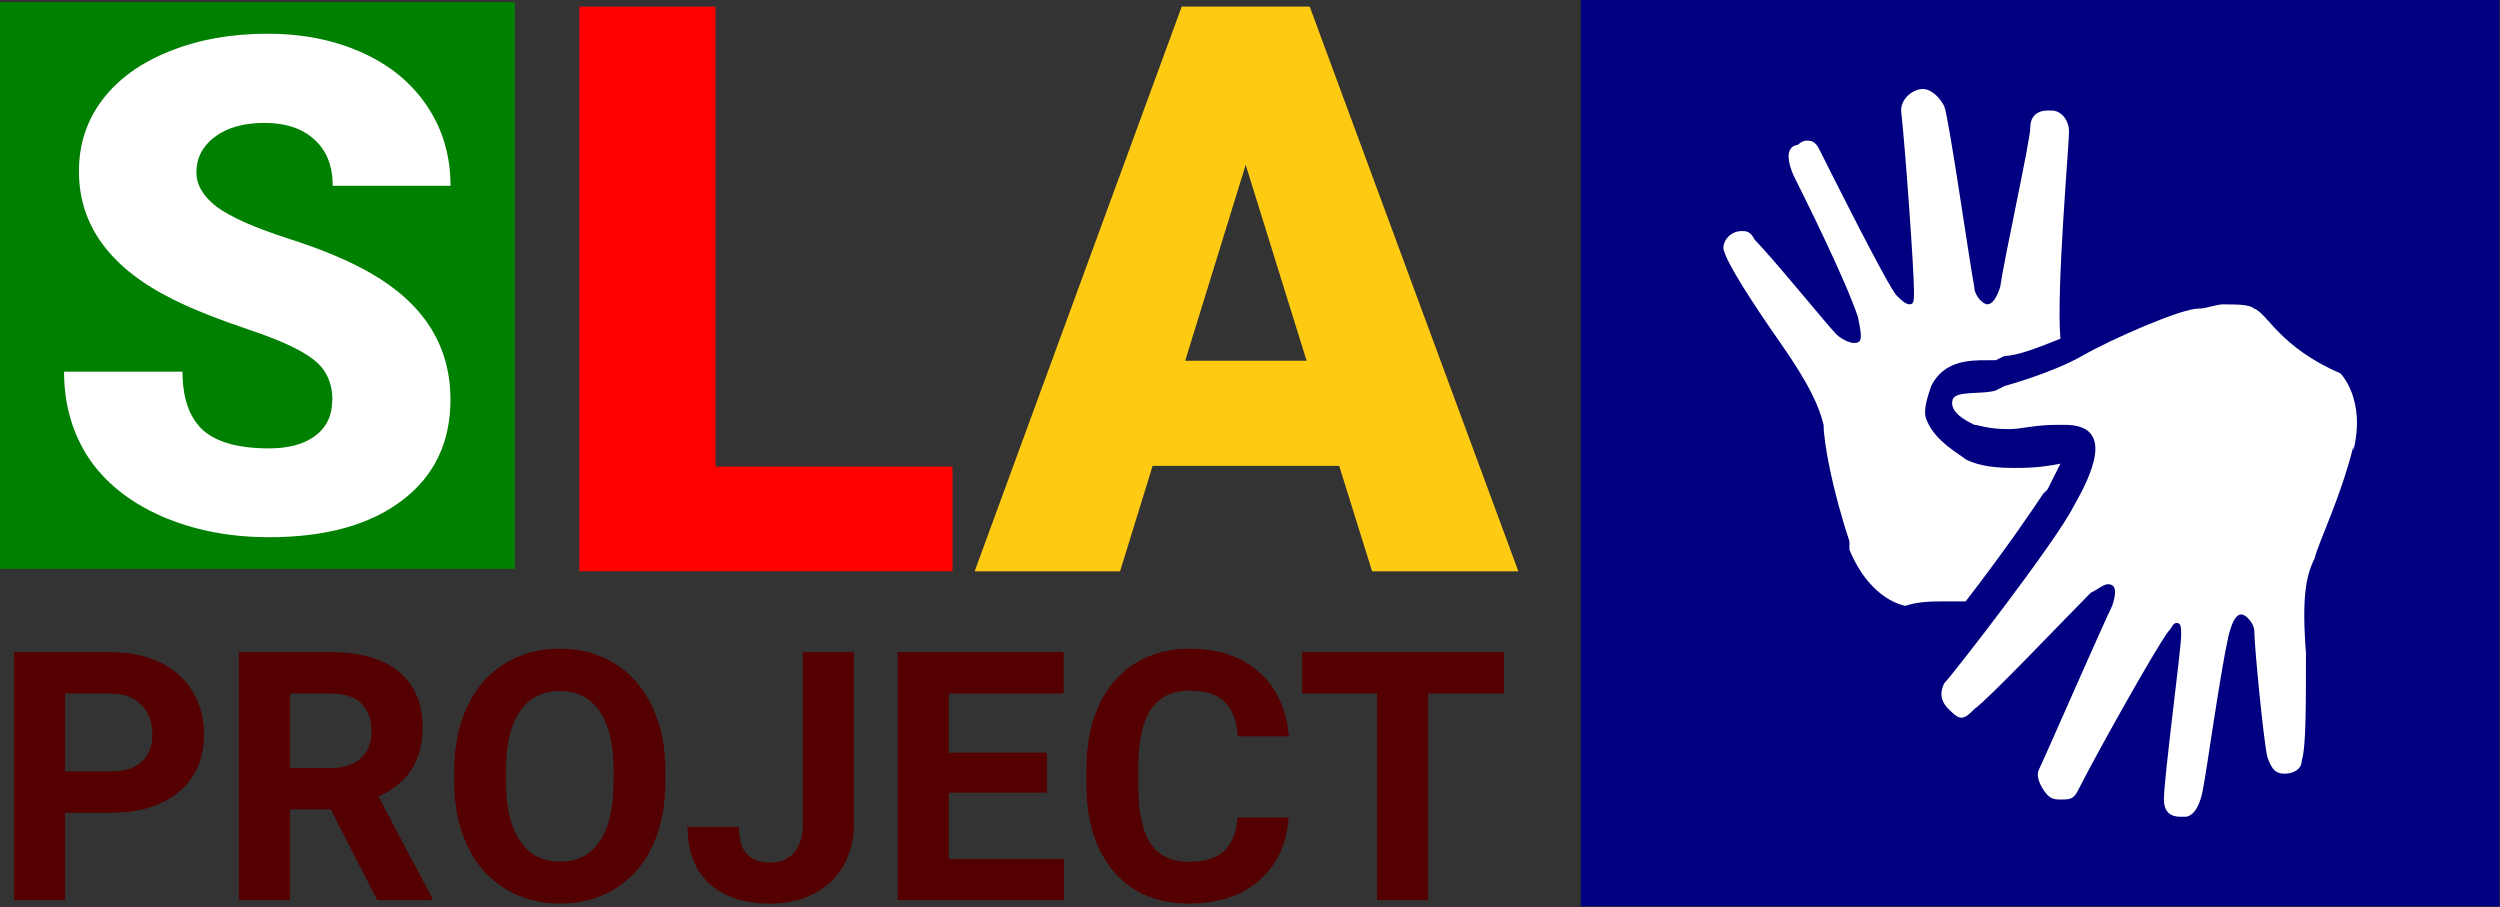 <?xml version="1.0" encoding="UTF-8" standalone="no"?>
<svg
   xmlns:dc="http://purl.org/dc/elements/1.1/"
   xmlns:cc="http://creativecommons.org/ns#"
   xmlns:rdf="http://www.w3.org/1999/02/22-rdf-syntax-ns#"
   xmlns:svg="http://www.w3.org/2000/svg"
   xmlns="http://www.w3.org/2000/svg"
   xmlns:sodipodi="http://sodipodi.sourceforge.net/DTD/sodipodi-0.dtd"
   xmlns:inkscape="http://www.inkscape.org/namespaces/inkscape"
   width="875.935"
   height="317.783"
   viewBox="0 0 231.758 84.08"
   version="1.1"
   id="svg1269"
   inkscape:version="1.0.1 (0767f8302a, 2020-10-17)"
   sodipodi:docname="sla_logo_color.svg">
  <rect x="0" y="0" width="231.758" height="84.08" fill="#333333" stroke="none"/>
  <defs
     id="defs1263" />
  <sodipodi:namedview
     id="base"
     pagecolor="#ffffff"
     bordercolor="#666666"
     borderopacity="1.0"
     inkscape:pageopacity="0.0"
     inkscape:pageshadow="2"
     inkscape:zoom="0.68485681"
     inkscape:cx="284.23067"
     inkscape:cy="82.834583"
     inkscape:document-units="mm"
     inkscape:current-layer="layer1"
     inkscape:document-rotation="0"
     showgrid="false"
     inkscape:window-width="1920"
     inkscape:window-height="1016"
     inkscape:window-x="0"
     inkscape:window-y="27"
     inkscape:window-maximized="1"
     units="px"
     fit-margin-top="0"
     fit-margin-left="0"
     fit-margin-right="0"
     fit-margin-bottom="0" />
  <g
     inkscape:label="Layer 1"
     inkscape:groupmode="layer"
     id="layer1"
     transform="translate(-26.037,-48.249)">
    <g
       id="g1217"
       transform="matrix(4.975,0,0,4.975,-271.409,-730.118)">
      <path
         id="rect2779-97-7"
         style="fill:#000080;stroke-width:3.004"
         transform="matrix(0,1,1,0,0,0)"
         d="m 156.444,89.244 h 16.899 v 17.12 h -16.899 z" />
      <path
         sodipodi:nodetypes="ccssccscccsccsccccccsccccscccscccsssscscccccscccccssscccsccscscsccsssssccsscsccccccccc"
         inkscape:connector-curvature="0"
         id="rect844-9-1-5"
         d="m 95.614,158.114 c -0.161,0 -0.401,0.16 -0.401,0.401 0.08,0.722 0.24,2.968 0.24,3.37 0,0.16 3.6e-4,0.241 -0.08,0.241 -0.08,0 -0.161,-0.081 -0.241,-0.161 -0.161,-0.16 -1.284,-2.408 -1.445,-2.729 -0.08,-0.16 -0.16,-0.16 -0.24,-0.16 -0.08,0 -0.161,0.08 -0.161,0.08 0,0 -0.321,8e-4 -0.08,0.563 0.161,0.321 0.963,1.925 1.204,2.647 0.08,0.401 0.081,0.481 -0.08,0.481 -0.08,0 -0.241,-0.08 -0.321,-0.16 -0.161,-0.161 -1.204,-1.444 -1.525,-1.765 -0.08,-0.16 -0.161,-0.161 -0.241,-0.161 -0.241,0 -0.4,0.241 -0.32,0.401 0.08,0.241 0.48,0.882 1.042,1.685 0.562,0.802 0.724,1.204 0.804,1.525 0,0.321 0.16,1.205 0.481,2.168 v 0.16 c 0.401,0.963 1.044,1.044 1.044,1.044 0.241,-0.08 0.482,-0.082 0.723,-0.082 H 96.416 c 0.803,-1.043 1.284,-1.765 1.445,-2.006 l 0.08,-0.08 0.241,-0.481 c -0.401,0.08 -0.643,0.08 -0.884,0.08 -0.482,0 -0.722,-0.08 -0.882,-0.16 -0.08,-0.08 -0.562,-0.321 -0.723,-0.723 -0.08,-0.161 -3.6e-4,-0.402 0.08,-0.643 0.241,-0.481 0.723,-0.481 1.044,-0.481 h 0.16 l 0.161,-0.08 c 0.241,0 0.642,-0.161 1.044,-0.321 -0.08,-0.883 0.16,-3.61 0.16,-3.851 0,-0.241 -0.161,-0.401 -0.321,-0.401 h -0.08 c -0.161,0 -0.321,0.079 -0.321,0.32 0,0.241 -0.481,2.408 -0.561,2.97 -0.08,0.241 -0.161,0.321 -0.241,0.321 -0.08,0 -0.241,-0.161 -0.241,-0.321 -0.08,-0.401 -0.481,-3.211 -0.561,-3.371 -0.08,-0.161 -0.241,-0.32 -0.401,-0.32 z m 5.619,4.012 c -0.161,0 -0.321,0.08 -0.481,0.08 -0.321,0 -1.606,0.561 -2.168,0.882 -0.562,0.321 -1.445,0.561 -1.445,0.561 l -0.161,0.082 c -0.241,0.08 -0.722,-6.3e-4 -0.802,0.16 -0.08,0.241 0.241,0.401 0.401,0.481 0.08,0 0.241,0.08 0.643,0.08 0.241,0 0.483,-0.08 0.884,-0.08 h 0.16 c 0.963,0 0.481,0.963 0.16,1.525 -0.321,0.642 -2.247,3.129 -2.407,3.29 -0.08,0.16 -0.081,0.321 0.08,0.481 0.08,0.08 0.161,0.161 0.241,0.161 0.08,0 0.16,-0.081 0.24,-0.161 0.241,-0.16 1.766,-1.765 2.168,-2.166 0.161,-0.08 0.241,-0.16 0.321,-0.16 0.161,0 0.16,0.16 0.08,0.401 -0.161,0.321 -1.283,2.888 -1.364,3.048 -0.08,0.16 0.08,0.401 0.16,0.481 0.08,0.08 0.161,0.082 0.241,0.082 0.161,0 0.241,-8e-4 0.321,-0.161 0.321,-0.642 1.444,-2.647 1.685,-2.968 0.08,-0.08 0.081,-0.161 0.161,-0.161 0.08,0 0.08,0.081 0.08,0.241 0,0.241 -0.321,2.649 -0.321,3.05 0,0.321 0.241,0.32 0.321,0.32 h 0.08 c 0.08,0 0.241,-0.08 0.321,-0.481 0.08,-0.401 0.321,-2.166 0.481,-2.888 0.08,-0.321 0.161,-0.401 0.241,-0.401 0.08,0 0.241,0.161 0.241,0.321 0,0.241 0.159,1.926 0.24,2.327 0.08,0.241 0.161,0.32 0.321,0.32 0.161,0 0.321,-0.079 0.321,-0.24 0.08,-0.241 0.08,-0.963 0.08,-2.006 -0.08,-1.043 5.7e-4,-1.445 0.161,-1.766 0.08,-0.321 0.482,-1.123 0.722,-2.086 v 0.08 c 0.241,-0.963 -0.241,-1.443 -0.241,-1.443 -1.124,-0.481 -1.364,-1.123 -1.605,-1.204 -0.08,-0.08 -0.322,-0.08 -0.563,-0.08 z"
         style="fill:#ffffff;fill-opacity:1;stroke:none;stroke-width:5.8;stroke-miterlimit:4;stroke-dasharray:none;stroke-dashoffset:0;stroke-opacity:1"
         inkscape:export-xdpi="203.19945"
         inkscape:export-ydpi="203.19945" />
      <g
         aria-label="SLA"
         id="text2748-6-3-2-6"
         style="font-style:normal;font-variant:normal;font-weight:900;font-stretch:normal;font-size:14.802px;line-height:1.25;font-family:Roboto;-inkscape-font-specification:'Roboto, Heavy';font-variant-ligatures:normal;font-variant-caps:normal;font-variant-numeric:normal;font-variant-east-asian:normal;letter-spacing:0px;word-spacing:0px;fill:#000080;fill-opacity:1;stroke:none;stroke-width:0.37"
         transform="translate(-43.265,126.796)">
        <path
           d="m 116.386,38.354 h 4.416 v 1.951 h -6.953 V 29.783 h 2.537 z"
           style="font-style:normal;font-variant:normal;font-weight:900;font-stretch:normal;font-size:14.802px;font-family:Roboto;-inkscape-font-specification:'Roboto, Heavy';font-variant-ligatures:normal;font-variant-caps:normal;font-variant-numeric:normal;font-variant-east-asian:normal;fill:#ff0000;stroke-width:0.37"
           id="path3115-3-2" />
        <path
           d="m 128.007,38.34 h -3.476 l -0.607,1.966 h -2.71 l 3.859,-10.523 h 2.385 l 3.888,10.523 h -2.725 z m -2.869,-1.959 h 2.262 l -1.135,-3.65 z"
           style="font-style:normal;font-variant:normal;font-weight:900;font-stretch:normal;font-size:14.802px;font-family:Roboto;-inkscape-font-specification:'Roboto, Heavy';font-variant-ligatures:normal;font-variant-caps:normal;font-variant-numeric:normal;font-variant-east-asian:normal;fill:#ffcb12;fill-opacity:1;stroke-width:0.37"
           id="path3117-7-9" />
      </g>
      <path
         id="rect2779-1-2"
         style="fill:#008000;stroke-width:1.778"
         d="m 59.784,156.495 h 9.599 v 10.561 H 59.784 Z" />
      <g
         aria-label="S"
         id="text2748-6-98-7"
         style="font-style:normal;font-variant:normal;font-weight:900;font-stretch:normal;font-size:12.844px;line-height:1.25;font-family:Roboto;-inkscape-font-specification:'Roboto, Heavy';font-variant-ligatures:normal;font-variant-caps:normal;font-variant-numeric:normal;font-variant-east-asian:normal;letter-spacing:0px;word-spacing:0px;fill:#ffffff;fill-opacity:1;stroke:none;stroke-width:0.321">
        <path
           d="m 65.982,163.914 q 0,-0.483 -0.345,-0.753 -0.339,-0.27 -1.198,-0.558 -0.859,-0.288 -1.405,-0.558 -1.775,-0.872 -1.775,-2.396 0,-0.759 0.439,-1.336 0.445,-0.583 1.254,-0.903 0.809,-0.326 1.819,-0.326 0.985,0 1.762,0.351 0.784,0.351 1.217,1.003 0.433,0.646 0.433,1.48 h -2.195 q 0,-0.558 -0.345,-0.865 -0.339,-0.307 -0.922,-0.307 -0.589,0 -0.934,0.263 -0.339,0.257 -0.339,0.658 0,0.351 0.376,0.64 0.376,0.282 1.323,0.59 0.947,0.301 1.555,0.652 1.48,0.853 1.48,2.352 0,1.198 -0.903,1.881 -0.903,0.684 -2.477,0.684 -1.11,0 -2.013,-0.395 -0.897,-0.401 -1.355,-1.091 -0.452,-0.696 -0.452,-1.599 h 2.207 q 0,0.734 0.376,1.085 0.383,0.345 1.235,0.345 0.546,0 0.859,-0.232 0.32,-0.238 0.32,-0.665 z"
           style="stroke-width:0.321"
           id="path2832" />
      </g>
      <g
         aria-label="PROJECT"
         id="text2750-6-1-3"
         style="font-style:normal;font-variant:normal;font-weight:bold;font-stretch:normal;font-size:6.5px;line-height:1.25;font-family:Roboto;-inkscape-font-specification:'Roboto, Bold';font-variant-ligatures:normal;font-variant-caps:normal;font-variant-numeric:normal;font-variant-east-asian:normal;letter-spacing:0px;word-spacing:0px;fill:#550000;fill-opacity:1;stroke:none;stroke-width:0.488">
        <path
           d="m 61.002,171.601 v 1.628 h -0.952 v -4.621 h 1.803 q 0.521,0 0.914,0.19 0.397,0.19 0.609,0.543 0.213,0.349 0.213,0.797 0,0.679 -0.467,1.073 -0.463,0.39 -1.285,0.39 z m 0,-0.771 h 0.851 q 0.378,0 0.574,-0.178 0.2,-0.178 0.2,-0.508 0,-0.34 -0.2,-0.549 -0.2,-0.209 -0.552,-0.216 h -0.873 z"
           style="font-style:normal;font-variant:normal;font-weight:bold;font-stretch:normal;font-size:6.5px;font-family:Roboto;-inkscape-font-specification:'Roboto, Bold';font-variant-ligatures:normal;font-variant-caps:normal;font-variant-numeric:normal;font-variant-east-asian:normal;fill:#550000;stroke-width:0.488"
           id="path2835" />
        <path
           d="m 65.95,171.537 h -0.759 v 1.692 h -0.952 v -4.621 h 1.717 q 0.819,0 1.263,0.365 0.444,0.365 0.444,1.032 0,0.473 -0.206,0.79 -0.203,0.314 -0.619,0.501 l 1,1.888 v 0.044 H 66.817 Z m -0.759,-0.771 h 0.768 q 0.359,0 0.555,-0.181 0.197,-0.184 0.197,-0.505 0,-0.327 -0.187,-0.514 -0.184,-0.187 -0.568,-0.187 h -0.765 z"
           style="font-style:normal;font-variant:normal;font-weight:bold;font-stretch:normal;font-size:6.5px;font-family:Roboto;-inkscape-font-specification:'Roboto, Bold';font-variant-ligatures:normal;font-variant-caps:normal;font-variant-numeric:normal;font-variant-east-asian:normal;fill:#550000;stroke-width:0.488"
           id="path2837" />
        <path
           d="m 72.187,171.023 q 0,0.682 -0.241,1.197 -0.241,0.514 -0.692,0.793 -0.448,0.279 -1.028,0.279 -0.574,0 -1.025,-0.276 -0.451,-0.276 -0.698,-0.787 -0.248,-0.514 -0.251,-1.181 v -0.229 q 0,-0.682 0.244,-1.2 0.248,-0.521 0.695,-0.797 0.451,-0.279 1.028,-0.279 0.578,0 1.025,0.279 0.451,0.276 0.695,0.797 0.248,0.517 0.248,1.197 z m -0.965,-0.209 q 0,-0.727 -0.26,-1.104 -0.26,-0.378 -0.743,-0.378 -0.479,0 -0.74,0.375 -0.26,0.371 -0.263,1.092 v 0.225 q 0,0.708 0.26,1.098 0.26,0.39 0.749,0.39 0.479,0 0.736,-0.375 0.257,-0.378 0.26,-1.098 z"
           style="font-style:normal;font-variant:normal;font-weight:bold;font-stretch:normal;font-size:6.5px;font-family:Roboto;-inkscape-font-specification:'Roboto, Bold';font-variant-ligatures:normal;font-variant-caps:normal;font-variant-numeric:normal;font-variant-east-asian:normal;fill:#550000;stroke-width:0.488"
           id="path2839" />
        <path
           d="m 74.748,168.608 h 0.952 v 3.199 q 0,0.441 -0.197,0.781 -0.194,0.336 -0.549,0.521 -0.355,0.184 -0.803,0.184 -0.733,0 -1.143,-0.371 -0.409,-0.375 -0.409,-1.057 h 0.958 q 0,0.34 0.143,0.501 0.143,0.162 0.451,0.162 0.273,0 0.435,-0.187 0.162,-0.187 0.162,-0.533 z"
           style="font-style:normal;font-variant:normal;font-weight:bold;font-stretch:normal;font-size:6.5px;font-family:Roboto;-inkscape-font-specification:'Roboto, Bold';font-variant-ligatures:normal;font-variant-caps:normal;font-variant-numeric:normal;font-variant-east-asian:normal;fill:#550000;stroke-width:0.488"
           id="path2841" />
        <path
           d="m 79.296,171.226 h -1.828 v 1.238 h 2.146 v 0.765 h -3.098 v -4.621 h 3.091 v 0.771 h -2.139 v 1.101 h 1.828 z"
           style="font-style:normal;font-variant:normal;font-weight:bold;font-stretch:normal;font-size:6.5px;font-family:Roboto;-inkscape-font-specification:'Roboto, Bold';font-variant-ligatures:normal;font-variant-caps:normal;font-variant-numeric:normal;font-variant-east-asian:normal;fill:#550000;stroke-width:0.488"
           id="path2843" />
        <path
           d="m 83.8,171.69 q -0.054,0.746 -0.552,1.174 -0.495,0.428 -1.308,0.428 -0.889,0 -1.4,-0.597 -0.508,-0.6 -0.508,-1.644 v -0.282 q 0,-0.666 0.235,-1.174 0.235,-0.508 0.67,-0.778 0.438,-0.273 1.016,-0.273 0.8,0 1.289,0.428 0.489,0.428 0.565,1.203 h -0.952 q -0.035,-0.448 -0.251,-0.647 -0.213,-0.203 -0.651,-0.203 -0.476,0 -0.714,0.343 -0.235,0.34 -0.241,1.057 v 0.349 q 0,0.749 0.225,1.095 0.229,0.346 0.717,0.346 0.441,0 0.657,-0.2 0.219,-0.203 0.251,-0.625 z"
           style="font-style:normal;font-variant:normal;font-weight:bold;font-stretch:normal;font-size:6.5px;font-family:Roboto;-inkscape-font-specification:'Roboto, Bold';font-variant-ligatures:normal;font-variant-caps:normal;font-variant-numeric:normal;font-variant-east-asian:normal;fill:#550000;stroke-width:0.488"
           id="path2845" />
        <path
           d="m 87.815,169.379 h -1.416 v 3.85 H 85.447 v -3.85 h -1.396 v -0.771 h 3.764 z"
           style="font-style:normal;font-variant:normal;font-weight:bold;font-stretch:normal;font-size:6.5px;font-family:Roboto;-inkscape-font-specification:'Roboto, Bold';font-variant-ligatures:normal;font-variant-caps:normal;font-variant-numeric:normal;font-variant-east-asian:normal;fill:#550000;stroke-width:0.488"
           id="path2847" />
      </g>
    </g>
  </g>
</svg>

